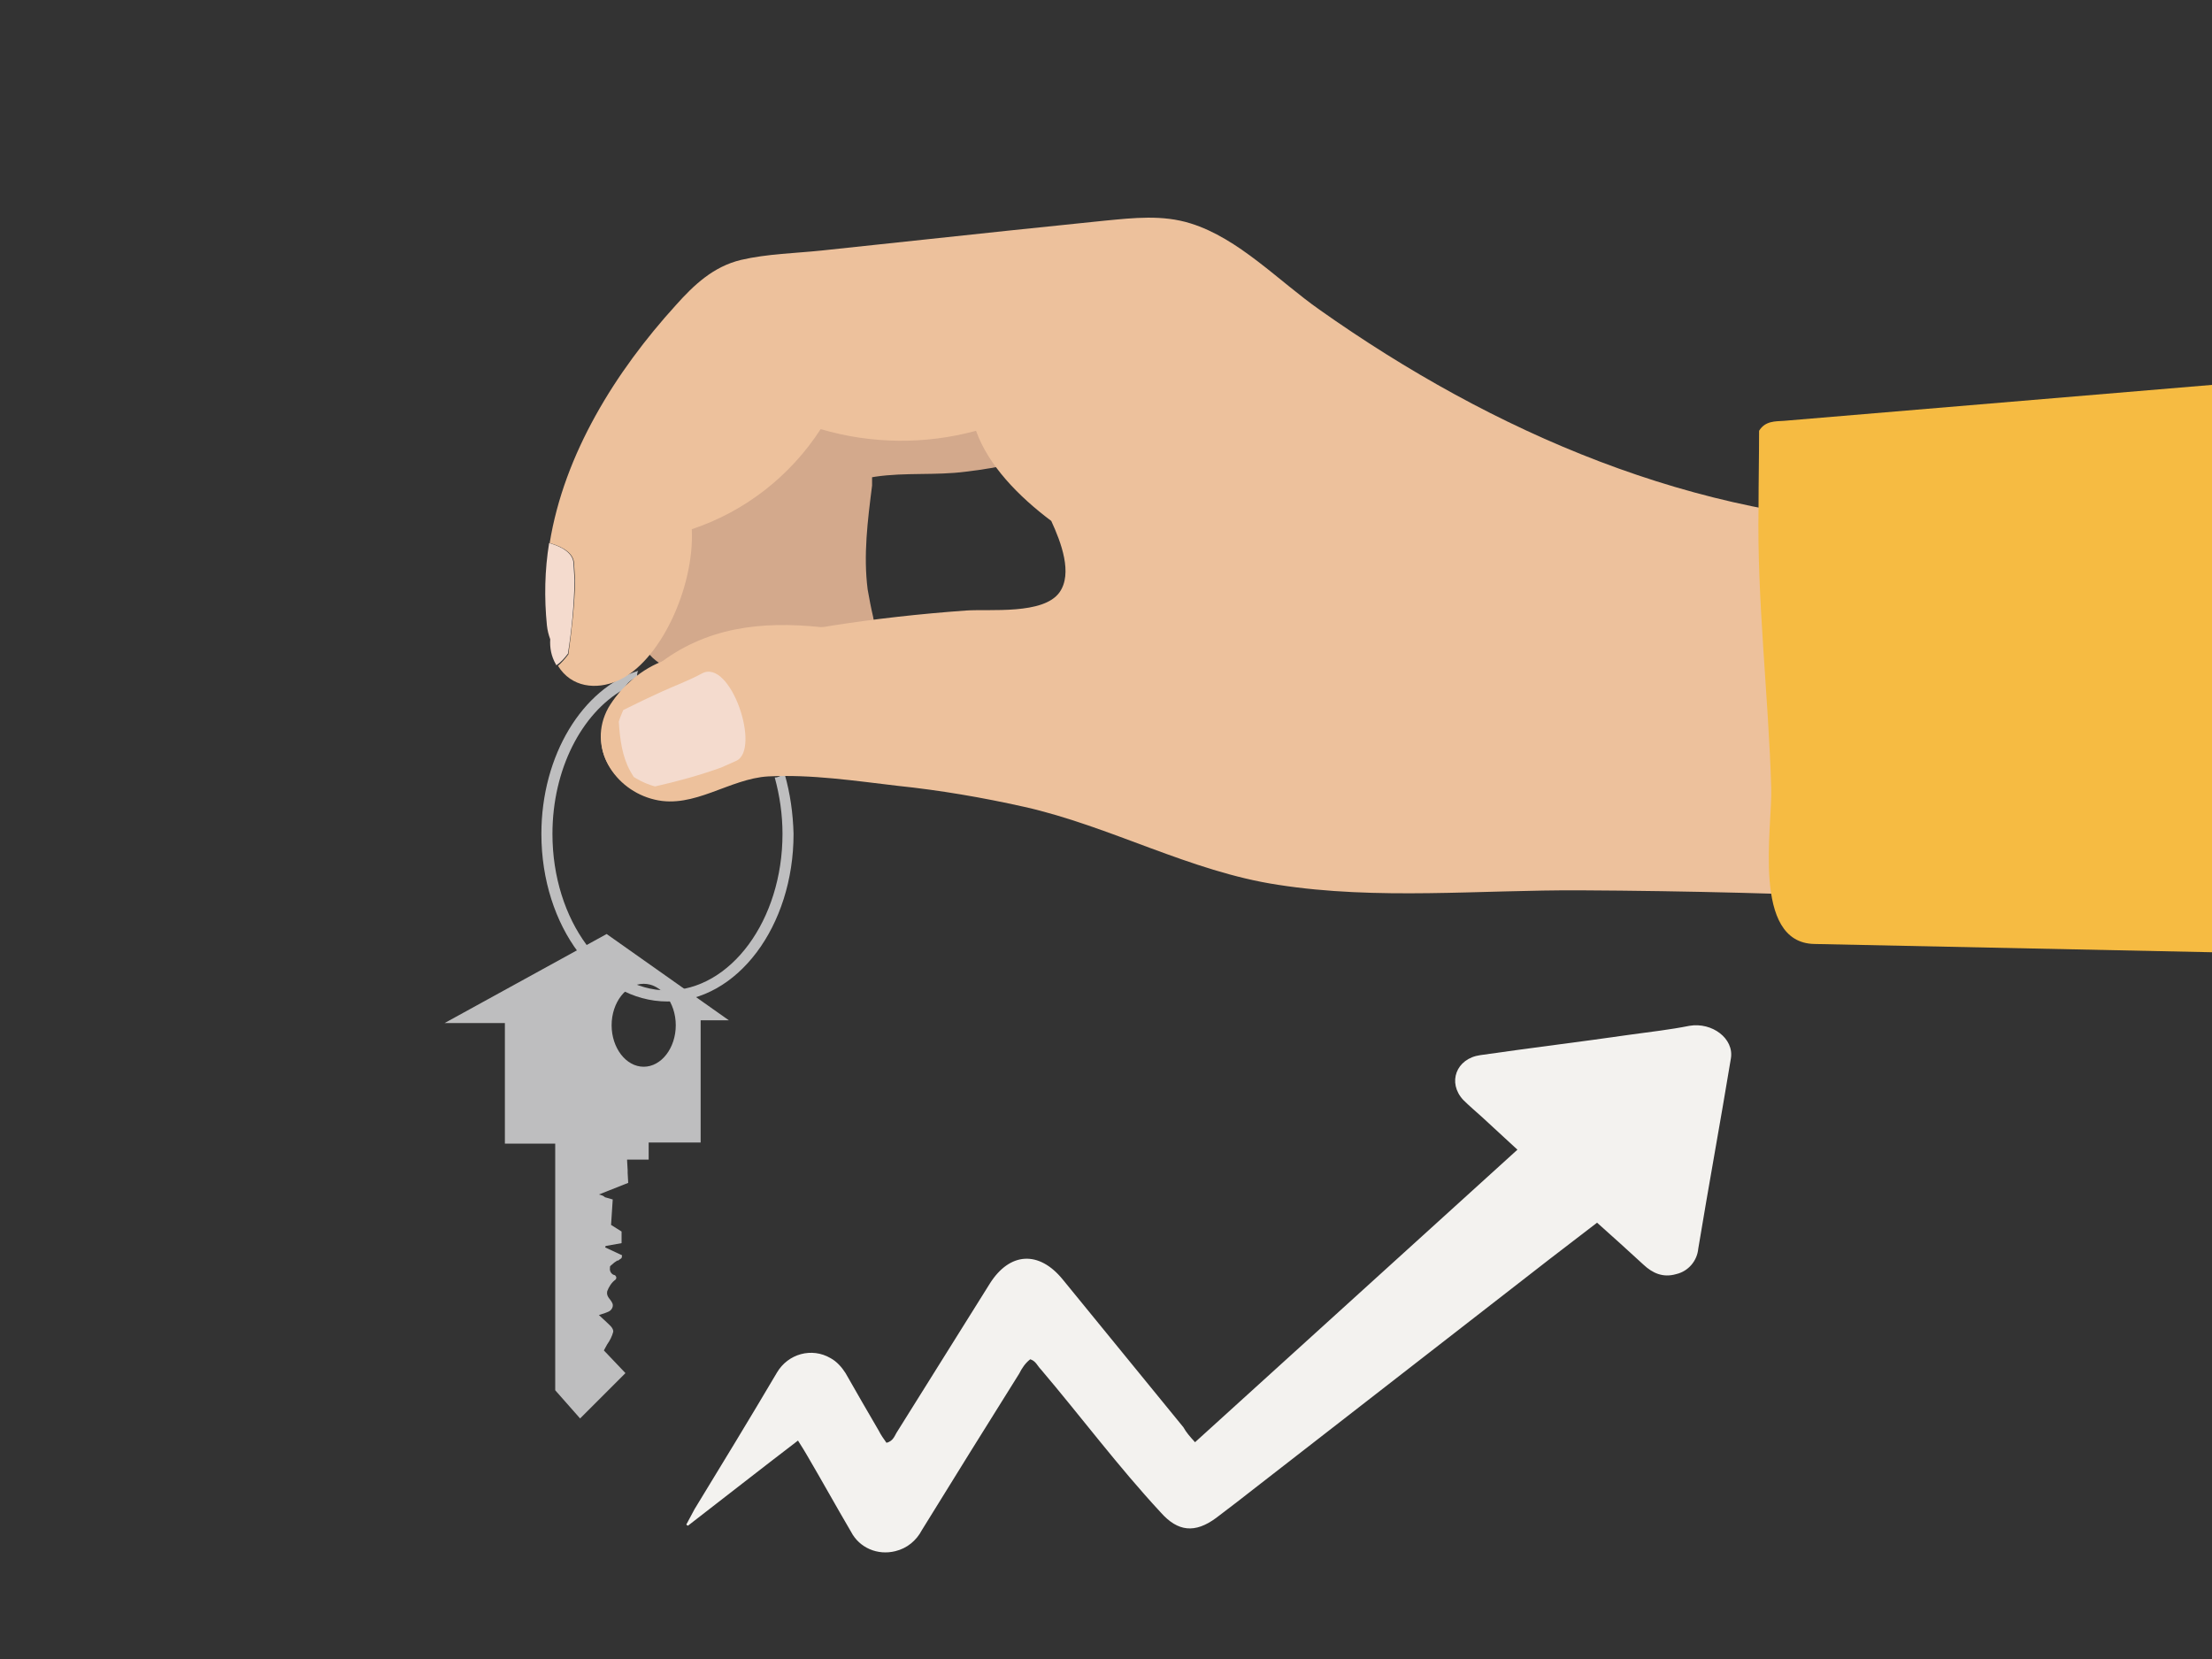 <?xml version="1.0" encoding="utf-8"?>
<!-- Generator: Adobe Illustrator 24.3.0, SVG Export Plug-In . SVG Version: 6.00 Build 0)  -->
<svg version="1.1" id="Layer_1" xmlns="http://www.w3.org/2000/svg" xmlns:xlink="http://www.w3.org/1999/xlink" x="0px" y="0px"
	 viewBox="0 0 400 300" style="enable-background:new 0 0 400 300;" xml:space="preserve">
<rect x="0" y="0" width="400" height="300" fill="#333333" stroke="none"/>
<style type="text/css">
	.st0{fill:none;}
	.st1{fill:#D3A98C;}
	.st2{fill:#BEBEBF;}
	.st3{fill:#EDC19C;}
	.st4{fill:#F4DBCE;}
	.st5{fill:#F3F2EF;}
	.st6{fill:#F6BB42;}
</style>
<rect class="st0" width="400" height="300"/>
<path class="st1" d="M188.5,65.9c-7,2.4-14.4,3.7-21.8,4c-7.2,0.2-14.6,0-20.8,4.4c-2.7,1.9-4.8,4.5-6.1,7.5
	c-3.7-1.5-8.7-0.6-10.4,3.2c-3.7,8.4-8,16.6-12.7,24.5c-5,8.4,7.2,16.1,13,9.3c3.2,1.8,7.2,1.5,10.2-0.7c0.9-0.7,1.8-1.5,2.6-2.3
	c0,0,0,0,0,0.1c2.9,9.9,17.6,5.8,15.4-4.3c-0.4-1.7-0.7-3.3-1-5c-0.8-6.2,0-12.5,0.8-18.8c0-0.5,0-1,0-1.5l0.6-0.1
	c5.4-0.8,10.9-0.2,16.3-0.9c6.1-0.7,12.1-2.1,18-3.9C202.5,78.1,198.4,62.7,188.5,65.9z"/>
<g>
	<path class="st2" d="M141.9,140h-0.4l0,0c-0.4,0.4-0.9,0.6-1.4,0.6c0.9,3.3,1.4,6.7,1.4,10.2c0,15.6-9.4,28.3-20.8,28.3
		s-20.8-12.7-20.8-28.3c0-11.7,5.3-21.8,12.8-26.1l0.1-0.2c0.2-0.3,0.4-0.5,0.6-0.8c0.3-0.4,0.7-0.7,1.1-0.9
		c0.2-0.1,0.5-0.2,0.7-0.3c0-0.4,0-0.9,0.2-1.2c-10,3.2-17.5,15.2-17.5,29.5c0,16.7,10.2,30.3,22.8,30.3s22.8-13.6,22.8-30.3
		C143.4,147.1,142.9,143.5,141.9,140z"/>
	<path class="st2" d="M109.7,168.9L80.4,185h10.9v21.8h9.1v44.6l4.5,5.1l8.2-8.2l-3.9-4.1l0.6-1.1c0.5-0.7,0.9-1.5,1.1-2.3
		c0-0.7-0.7-1.2-1.2-1.7l-1.4-1.3c0.7-0.2,1.3-0.4,1.9-0.7c0.5-0.3,0.8-1,0.5-1.5c-0.3-0.7-1.1-1.1-0.9-2.1c0.3-0.8,0.8-1.6,1.5-2.1
		c0.2-0.2,0.2-0.5,0-0.7l0,0l0,0l-0.1-0.1c-0.6-0.1-1-0.7-0.9-1.3c0-0.1,0-0.1,0-0.2c0-0.1,0.1-0.2,0.1-0.2l0.7-0.6
		c0.2-0.1,0.4-0.3,0.6-0.4v0.1l0.7-0.5l0.1-0.5l-3-1.4c-0.1-0.1-0.1-0.2,0.1-0.3l2.8-0.5v-2.1l-1.9-1.2l0.3-4.6l-1.4-0.4
		c-0.3-0.3-0.7-0.4-1.1-0.5l5.3-2.1l-0.1-1.8c0-0.2,0-0.3,0-0.5l-0.1-1.7v-0.2h3.9v-3.1h9.4v-22.1h5.1L109.7,168.9z M116.4,192.9
		c-3.2,0-5.8-3.4-5.8-7.5s2.6-7.5,5.8-7.5s5.8,3.4,5.8,7.5S119.6,192.9,116.4,192.9L116.4,192.9z"/>
</g>
<path class="st3" d="M142.3,130.8c-5.9,2.7-12.1,4.7-18.5,6c-2.9,0.5-6.5,0.7-7.7-2.6c-1.2-3.6,2.4-6.5,5.3-7.7
	c4.1-1.7,2.3-8.5-1.9-6.8c-8.2,3.3-15.4,14-7.1,21.5c3.6,3.3,8.7,3.2,13.2,2.3c6.9-1.5,13.7-3.8,20.2-6.7
	C149.9,135,146.4,129,142.3,130.8z"/>
<path class="st3" d="M353.3,104.9c0.8-5.1-2.1-10-7.7-10.1c-38.9-0.7-75.6-16.6-107-38.8c-7.4-5.2-14.6-12.9-23.3-15.6
	c-5.1-1.6-10.3-1-15.5-0.5l-17.4,1.8l-33.8,3.6c-4.8,0.5-9.9,0.6-14.6,1.7c-5,1.2-8.5,4.5-11.8,8.2c-10.9,12-20.2,26.9-22.8,43
	c2.5,0.7,4.3,1.9,4.4,3.6l0.2,3.2c-0.1,4.4-0.6,8.8-1.2,13.2v0.1c-0.6,0.8-1.2,1.5-1.9,2.1c2.4,3.9,6.9,4.4,10.8,2.7
	c7.6-3.3,13.9-16.8,13.4-27.4c9.6-3.2,17.8-9.6,23.3-18.1c9.2,2.7,18.9,2.8,28.1,0.3c2.2,6.2,7.6,11.8,13.6,16.3
	c1.8,3.9,3.9,9.5,1.5,12.9c-2.9,4.1-12.6,3-16.9,3.3c-8.3,0.6-16.5,1.5-24.7,2.8c-0.5,0.1-1,0.2-1.6,0.2c-10.5-1.1-20.8-0.1-29.7,7
	c-3.6,1.6-6.7,4.2-8.7,7.6c-3.9,7.1,1.1,14.9,8.4,16.6c7.1,1.7,13.5-3.8,20.5-4.2c7.8-0.4,15.7,0.8,23.4,1.7
	c7.7,0.8,15.3,2.1,22.9,3.8c15.6,3.5,30,11.7,45.9,14.1c17.9,2.8,36.6,0.9,54.7,1c19.4,0.1,38.8,0.6,58.1,1.5c4,0.2,8.5-3.8,8-8
	c-0.9-7.2-1.8-14.4-2.9-21.5c0.1-0.3,0.1-0.5,0.2-0.8C350.4,123,351.8,113.9,353.3,104.9z"/>
<path class="st4" d="M102.7,118.2c0.7-4.4,1.1-8.8,1.2-13.2l-0.2-3.2c-0.1-1.7-1.9-2.9-4.4-3.6c-0.8,4.9-0.9,9.9-0.4,14.9
	c0.1,0.9,0.3,1.7,0.6,2.5c-0.1,1.6,0.2,3.1,1,4.5l0.1,0.2C101.4,119.8,102.1,119,102.7,118.2L102.7,118.2z"/>
<path class="st4" d="M126.9,121.8c-2.4,1.3-4.9,2.2-7.3,3.3c-2.2,1-4.5,2.1-6.9,3.3c-0.3,0.7-0.6,1.4-0.8,2.1c0.2,3.2,0.6,6.3,2.1,9
	c0.2,0.3,0.4,0.7,0.6,1l0.5,0.3c1,0.6,2.2,1.1,3.3,1.4h0.1c4-0.9,8-2,11.9-3.4l2.7-1.2C137.7,135.6,132.1,118.9,126.9,121.8z"/>
<path class="st5" d="M216.1,260.8l58.3-52.9L268,202c-1.1-1-2.3-2-3.4-3.1c-2.9-3.1-1.3-7.5,3.1-8.1c9-1.3,18.1-2.4,27.1-3.7
	c3.6-0.5,7.2-0.9,10.7-1.6c4.1-0.7,8.1,2.3,7.5,5.9c-1.9,11.5-4,22.9-5.9,34.4c-0.2,2.2-1.8,4.1-4,4.6c-2.4,0.7-4.3-0.2-5.9-1.7
	c-2.7-2.5-5.5-5-8.4-7.6l-8.6,6.6l-52.9,41.1c-2.4,1.9-4.9,3.8-7.4,5.7c-3.8,2.8-6.9,2.5-10-1c-7.7-8.3-14.4-17.3-21.7-25.9
	c-0.6-0.6-0.9-1.5-1.9-1.8c-0.9,0.7-1.5,1.6-2,2.6c-5.9,9.4-11.8,18.9-17.6,28.3c-1,1.9-2.7,3.3-4.8,3.8c-3.2,0.8-6.5-0.6-8-3.5
	c-2.7-4.6-5.3-9.3-8-13.9c-0.4-0.7-0.9-1.5-1.6-2.6c-6.8,5.2-13.3,10.3-19.9,15.4l-0.3-0.2c0.5-0.9,1-1.9,1.5-2.8
	c5-8.2,10-16.4,14.9-24.7c2-3.4,6.3-4.6,9.7-2.6c1.1,0.6,2,1.6,2.7,2.7c2,3.5,4,7,6,10.4c0.4,0.8,0.9,1.5,1.4,2.2
	c1.3-0.3,1.5-1.4,2-2.1c5.6-8.9,11.1-17.8,16.7-26.7c3.6-5.7,8.9-6,13.2-0.7c7.3,8.9,14.5,17.8,21.8,26.7
	C214.5,259,215.1,259.7,216.1,260.8z"/>
<path class="st6" d="M400,69.6l-77.4,6.5c-1.6,0.1-3.4,0-4.5,1.8c0,4.5-0.1,9.2-0.1,13.8c-0.3,16.9,1.8,34,2.3,50.9
	c0.2,7-3.6,27.9,7.8,28.1c24,0.5,48,1,72.1,1.5V69.6H400z"/>
</svg>
